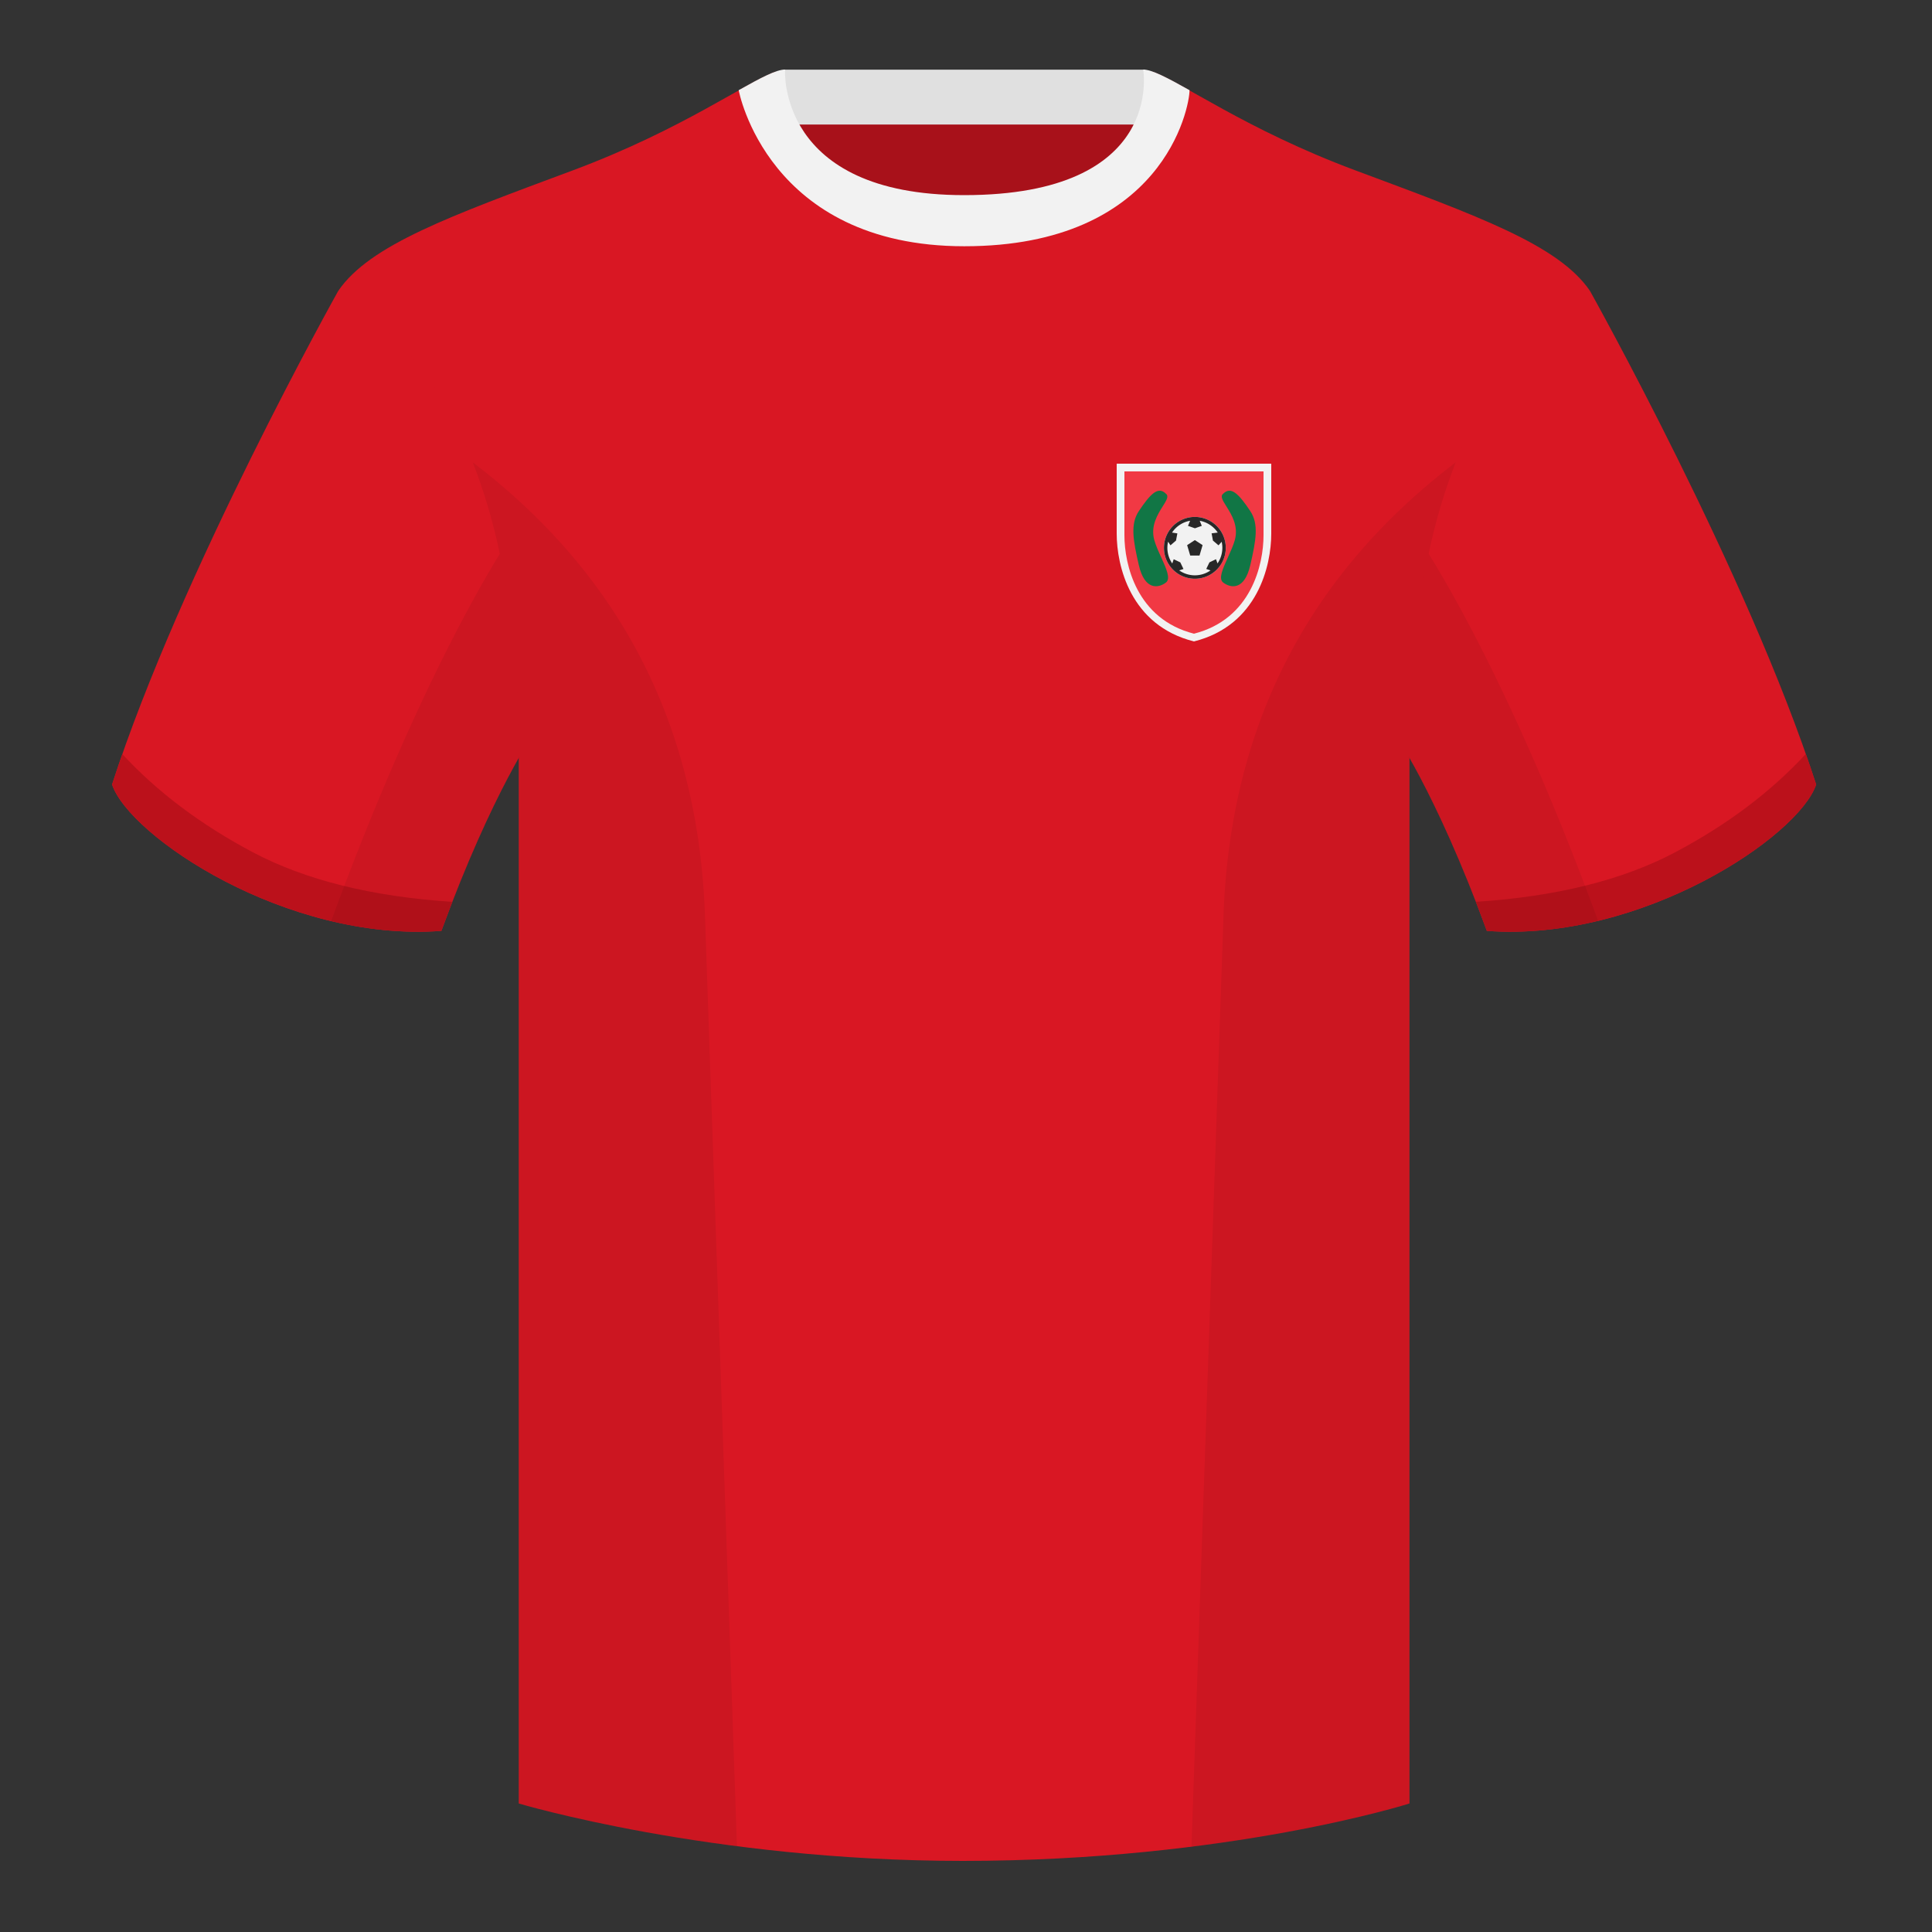 <?xml version="1.0" encoding="utf-8"?><svg xmlns="http://www.w3.org/2000/svg" width="500" height="500" fill="none" viewBox="0 0 500 500"><rect x="0" y="0" width="500" height="500" fill="#333333" stroke="none"/><path fill="#A8111A" fill-rule="evenodd" d="M203 109.22h93.65v-87.3H203v87.3Z" clip-rule="evenodd"/><path fill="#E0E0E0" fill-rule="evenodd" d="M202.86 32.23h93.46v-14.2h-93.46v14.2Z" clip-rule="evenodd"/><path fill="#D91723" fill-rule="evenodd" d="M87.55 75.26S46.78 148.06 29 203.03c4.44 13.37 45.2 40.86 85.23 37.88 13.34-36.4 24.46-52 24.46-52s2.97-95.08-51.14-113.65M411.47 75.26s40.76 72.8 58.55 127.77c-4.44 13.37-45.2 40.86-85.23 37.88-13.34-36.4-24.46-52-24.46-52s-2.96-95.08 51.14-113.65" clip-rule="evenodd"/><path fill="#D91723" fill-rule="evenodd" d="M249.51 57.7c-50.08 0-47.8-39.47-48.74-39.14-7.52 2.62-24.13 14.94-52.44 25.5-31.87 11.88-52.63 19.31-60.78 31.2 11.11 8.91 46.7 28.97 46.7 120.34v271.14s49.65 14.86 114.88 14.86c68.93 0 115.64-14.86 115.64-14.86V195.6c0-91.37 35.59-111.43 46.7-120.34-8.15-11.89-28.9-19.32-60.78-31.2-28.36-10.58-44.98-22.92-52.48-25.51-.92-.32 4.18 39.15-48.7 39.15Z" clip-rule="evenodd"/><path fill="#BB111B" fill-rule="evenodd" d="M467.35 195.13c.94 2.67 1.83 5.3 2.67 7.9-4.44 13.37-45.2 40.86-85.23 37.88-.96-2.61-1.9-5.12-2.84-7.52 20.8-1.35 38-5.63 51.6-12.83 13.43-7.11 24.7-15.59 33.8-25.43ZM31.65 195.16c9.1 9.83 20.37 18.3 33.78 25.4 13.6 7.2 30.82 11.48 51.64 12.84-.93 2.4-1.88 4.9-2.84 7.51-40.02 2.98-80.79-24.5-85.23-37.88.84-2.59 1.72-5.21 2.65-7.87Z" clip-rule="evenodd"/><path fill="#F2F2F2" fill-rule="evenodd" d="M307.85 23.34c-5.77-3.23-9.73-5.34-12-5.34 0 0 5.88 32.5-46.34 32.5-48.52 0-46.34-32.5-46.34-32.5-2.28 0-6.23 2.1-12 5.34 0 0 7.37 40.39 58.4 40.39 51.48 0 58.28-35.9 58.28-40.38Z" clip-rule="evenodd"/><path fill="#000" fill-opacity=".06" fill-rule="evenodd" d="M413.58 238.32a93.75 93.75 0 0 1-28.8 2.6c-8.2-22.37-15.55-36.89-20-44.75v270.57s-21.1 6.71-55.87 11.12c-.18-.03-.37-.05-.55-.06l8.28-240.71c2.06-59.75 31.09-95.29 60.1-117.44a148.59 148.59 0 0 0-7 23.67c7.35 11.85 24.44 42.07 43.83 94.96l.01.04ZM190.72 477.8c-34.25-4.4-56.48-11.06-56.48-11.06V196.17c-4.46 7.87-11.81 22.38-20 44.75a93.6 93.6 0 0 1-28.52-2.53l.02-.1c19.38-52.84 36.3-83.06 43.61-94.94a148.74 148.74 0 0 0-7-23.7c29 22.15 58.04 57.69 60.1 117.44l8.27 240.7Z" clip-rule="evenodd"/><path fill="#F2F2F2" d="M289 120v18.09c0 8.27 3.5 23.78 20 27.91 16.5-4.13 20-19.64 20-27.91V120h-40Z"/><path fill="#F13944" d="M291 122v16.52c0 7.55 3.15 21.7 18 25.48 14.85-3.78 18-17.93 18-25.48V122h-36Z"/><path fill="#117645" fill-rule="evenodd" d="M300.91 131.04c-1.33 2.13-3.19 5.09-2.18 8.74.4 1.41 1.1 2.98 1.8 4.49 1.3 2.87 2.51 5.52 1.2 6.5-2 1.5-5.5 2-7-4.5s-2.23-10.65 0-14c3-4.5 5-6.5 7-4.5.84.63.15 1.74-.82 3.27Zm16.47 0c1.34 2.13 3.2 5.09 2.19 8.74-.4 1.41-1.11 2.98-1.8 4.49-1.3 2.87-2.52 5.52-1.2 6.5 2 1.5 5.5 2 7-4.5s2.23-10.65 0-14c-3-4.5-5-6.5-7-4.5-.84.63-.15 1.74.81 3.27Z" clip-rule="evenodd"/><path fill="#F2F2F2" fill-rule="evenodd" d="M309.23 149.78a8 8 0 1 0 0-16 8 8 0 0 0 0 16Z" clip-rule="evenodd"/><path fill="#282828" d="m309.22 139.78-1.99 1.3.8 2.7h2.4l.8-2.7-2-1.3Z"/><path fill="#282828" fill-rule="evenodd" d="M309.23 149.78a8 8 0 1 0 0-16 8 8 0 0 0 0 16Zm7.11-8c0 1.5-.46 2.88-1.25 4.03l-.39-1.09-1.7.82-.82 1.7 1.1.38a7.08 7.08 0 0 1-8.1 0l1.1-.37-.82-1.71-1.7-.81-.38 1.09a7.08 7.08 0 0 1-1.08-5.63l.62.94 1.43-1.23.35-1.86-1.38-.21a7.11 7.11 0 0 1 4.68-3.06l-.55 1.32 1.8.63 1.77-.63-.53-1.31a7.11 7.11 0 0 1 4.66 3.05l-1.59.2.35 1.87 1.44 1.23.82-.92c.11.5.17 1.03.17 1.56Z" clip-rule="evenodd"/></svg>